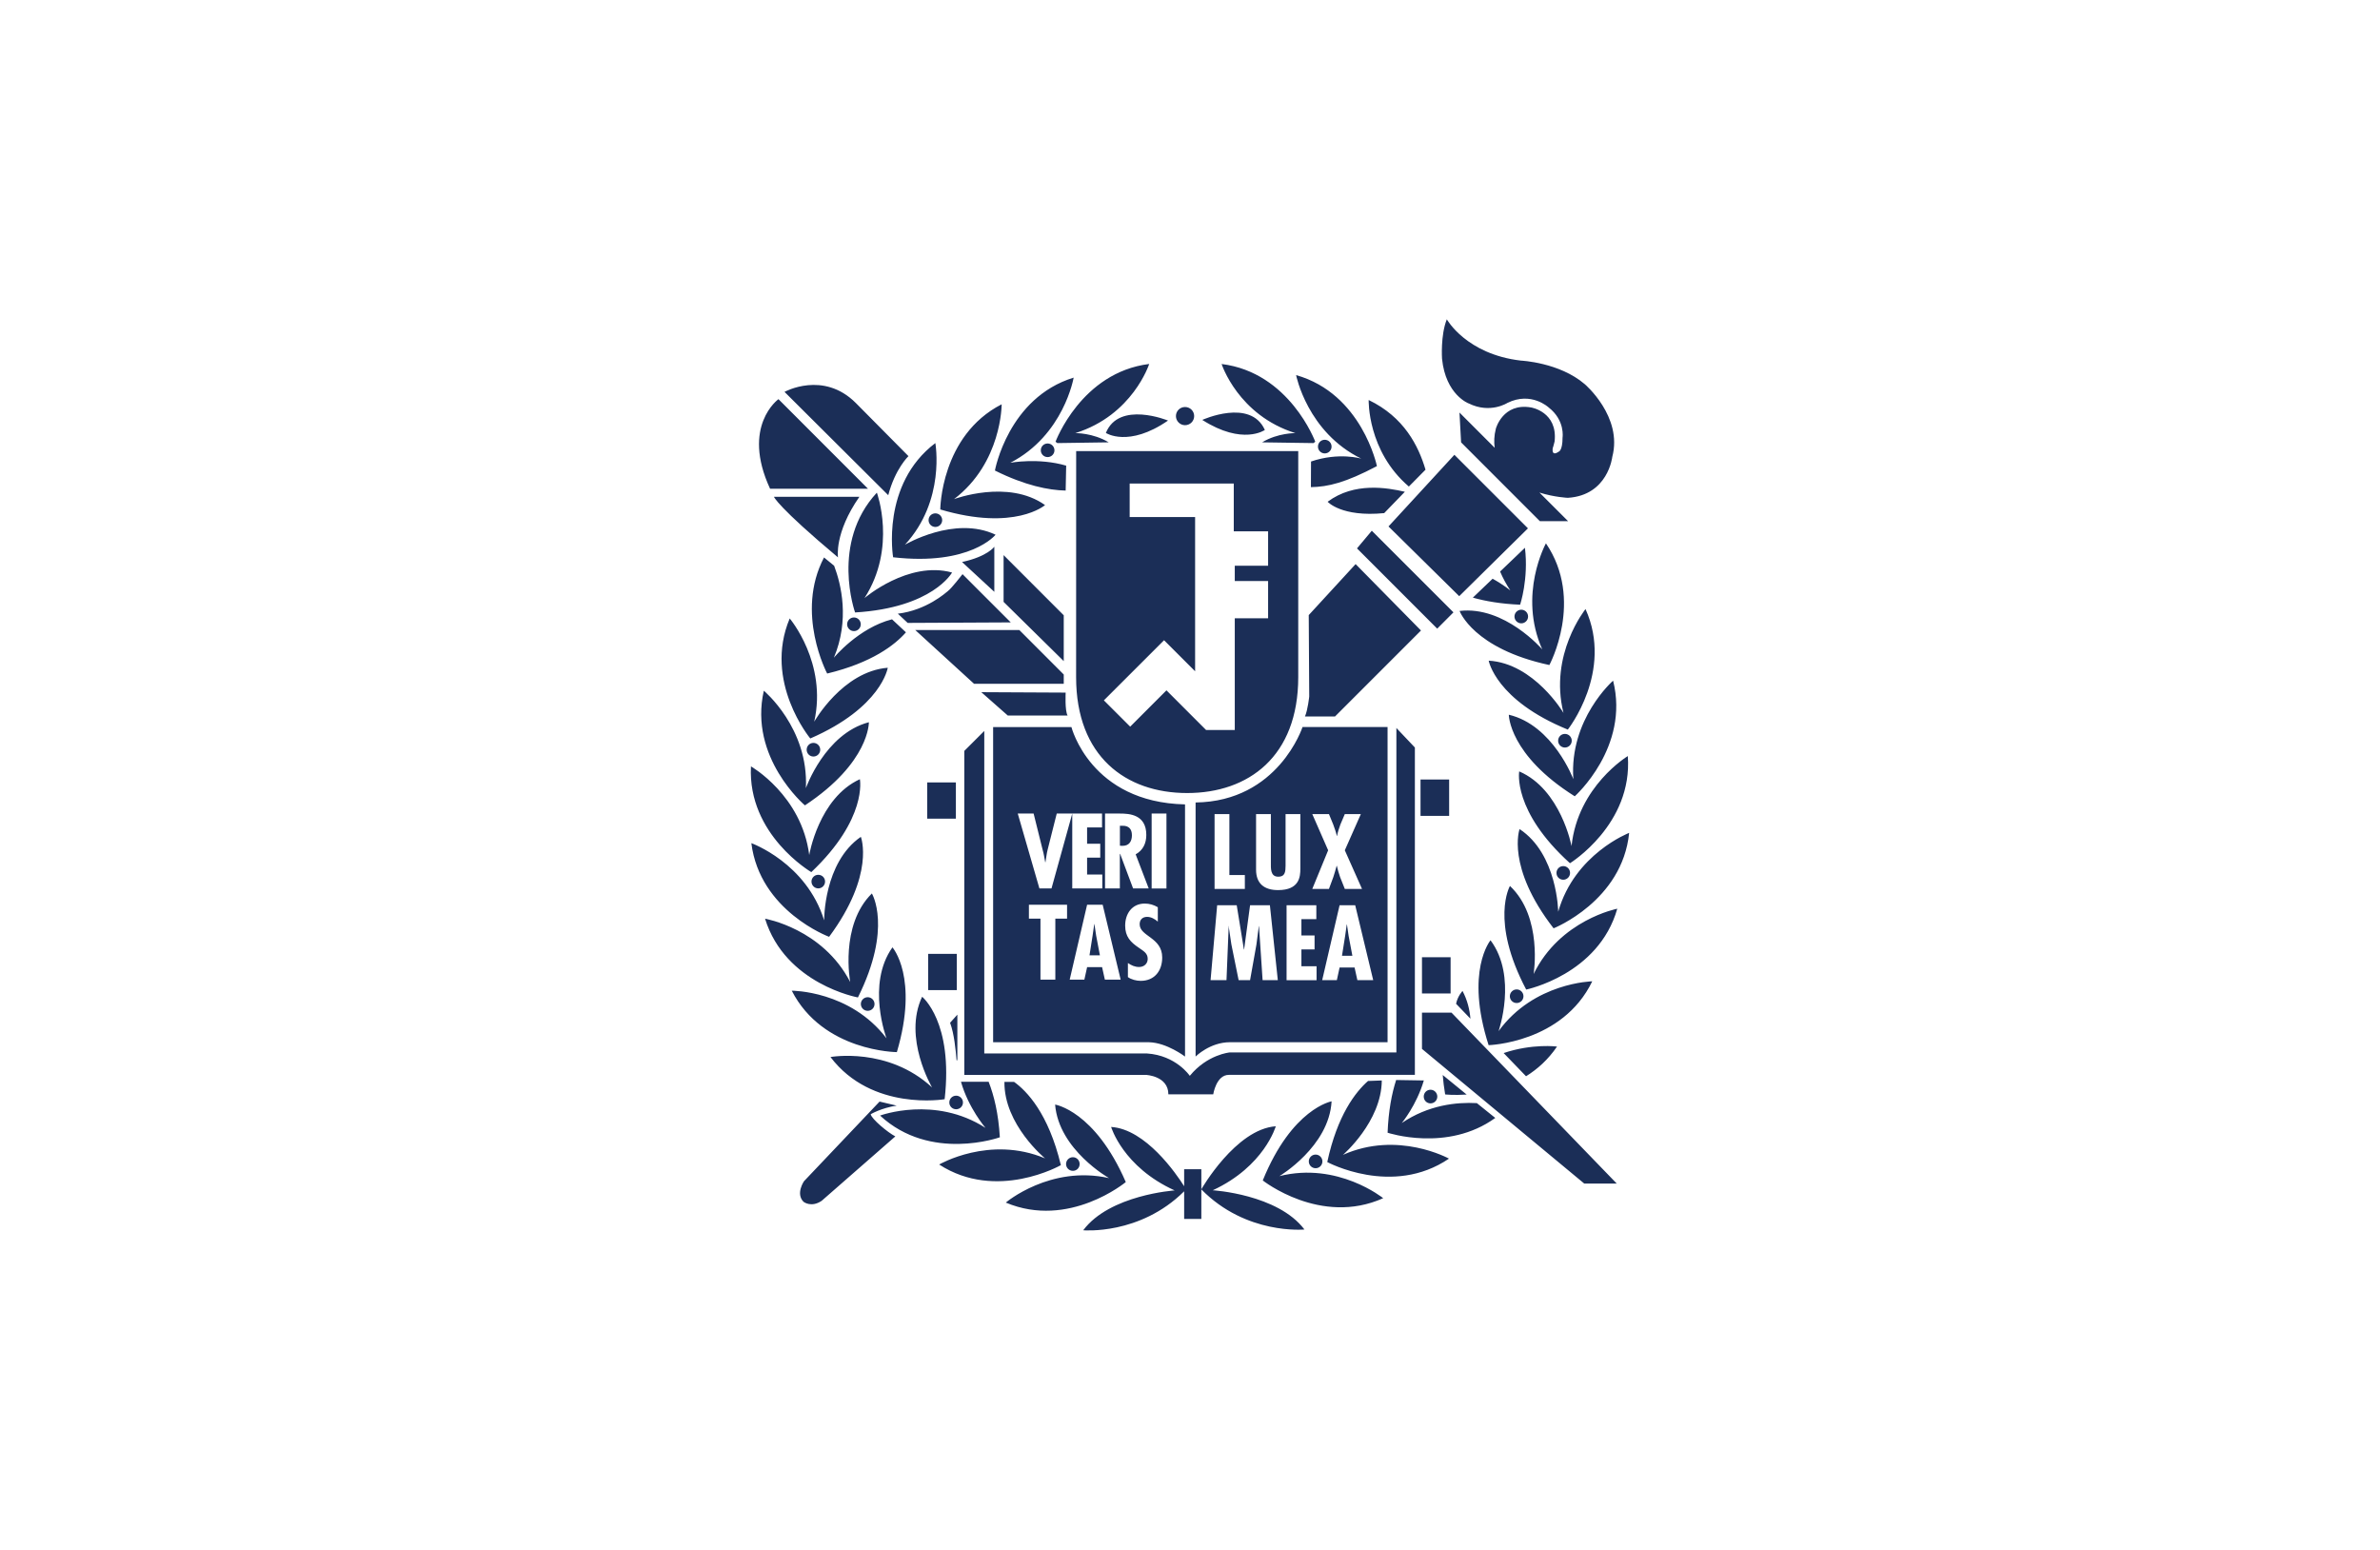 <?xml version="1.0" encoding="UTF-8"?>
<svg id="Layer_1" xmlns="http://www.w3.org/2000/svg" version="1.1" viewBox="0 0 834 543">
  <!-- Generator: Adobe Illustrator 29.8.2, SVG Export Plug-In . SVG Version: 2.1.1 Build 3)  -->
  <defs>
    <style>
      .st0 {
        fill: #1b2e57;
      }
    </style>
  </defs>
  <path class="st0" d="M443.23,150.65c-5.04-11.21-21.93-3.52-21.93-3.52,14.22,9.05,21.93,3.52,21.93,3.52M415.26,148.98c1.78,0,3.2-1.43,3.2-3.19s-1.42-3.18-3.2-3.18-3.19,1.43-3.19,3.18,1.44,3.19,3.19,3.19M453.97,151.76s-6.14-.13-11.71,3.23l17.99.26c.33-.22.33-.24.65-.46,0,0-8.97-24.28-32.82-27.25,0,0,5.75,17.95,25.89,24.23M466.61,156.48c0-1.32-1.06-2.39-2.39-2.39s-2.38,1.07-2.38,2.39,1.06,2.39,2.38,2.39,2.39-1.08,2.39-2.39M370.5,155.25l18.02-.26c-5.59-3.36-11.71-3.23-11.71-3.23,20.12-6.27,25.89-24.23,25.89-24.23-23.84,2.97-32.82,27.25-32.82,27.25.31.22.33.24.63.46M364.72,157.78c0,1.32,1.07,2.38,2.39,2.38s2.39-1.06,2.39-2.38-1.07-2.39-2.39-2.39-2.39,1.06-2.39,2.39M366.2,176.97c-12.97-9.21-31.89-2.08-31.89-2.08,16.79-12.78,16.69-33.23,16.69-33.23-21.39,10.96-21.51,36.85-21.51,36.85,26.17,7.75,36.72-1.54,36.72-1.54M373.43,171.9l.18-8.74c-9.72-2.86-19.57-1.01-19.57-1.01,18.76-9.67,22.19-29.84,22.19-29.84-22.98,7.09-27.59,32.56-27.59,32.56,10.59,5.27,18.84,6.89,24.78,7.02M477.06,160.71s-7.8-2.37-17.65,1l-.04,8.98c6.02-.11,12.11-1.55,23.13-7.37,0,0-5.22-25.36-28.32-31.89,0,0,3.91,20.06,22.88,29.29M387.52,151.7s7.91,5.23,21.78-4.34c0,0-17.19-7.05-21.78,4.34M507.81,273.14h-10.03v12.73h10.03v-12.73ZM480.71,185.96l-5.19,6.19,28.11,28.12,5.69-5.71-28.62-28.61h0ZM535.42,185.12l-25.77-25.76-23.09,25.1,24.78,24.43,24.09-23.77h-.01ZM325.39,182.25c0,1.32,1.06,2.39,2.38,2.39s2.39-1.07,2.39-2.39-1.07-2.38-2.39-2.38-2.38,1.05-2.38,2.38M516.13,209.41c4.43,1.24,9.87,2.19,16.55,2.47,0,0,3.02-9.01,1.69-19.95l-8.7,8.33c.93,2.21,2.13,4.44,3.58,6.63,0,0-2.37-1.99-6.21-4.11l-6.92,6.62h.01ZM508.32,335.39h-10.03v12.72h10.03v-12.72ZM493.69,170.48l5.84-5.91c-2.48-8.35-7.49-18.42-19.92-24.41,0,0-.52,17.85,14.08,30.32M546,259.54c0,1.32,1.05,2.39,2.37,2.39s2.4-1.07,2.4-2.39-1.07-2.39-2.4-2.39-2.37,1.08-2.37,2.39M514.66,141.35c7.53,3.74,13.58-.18,13.58-.18,8.35-4.11,14.43,1.59,14.43,1.59,5.86,4.56,4.88,10.57,4.88,10.57,0,4.59-1.32,4.91-1.32,4.91-2.78,1.92-2.1-1.32-2.1-1.32.09-.03.64-2.27.64-2.27,1.11-10.38-8.24-11.88-8.24-11.88-9.89-1.73-12.35,7.42-12.35,7.42-.64,2.51-.68,4.75-.41,6.71l-12.34-12.35.57,10.45,27.61,27.62h9.89l-10.04-10.03c5.3,1.66,9.95,1.84,9.95,1.84,14.09-.87,15.57-14.34,15.57-14.34,3.73-14.1-9.63-25.47-9.63-25.47-8.91-7.66-22.39-8.27-22.39-8.27-19.16-2.23-25.96-14.47-25.96-14.47-2.24,5.57-1.68,13.82-1.68,13.82,1.29,12.7,9.34,15.66,9.34,15.66M549.39,255.64s16.09-20.29,6.21-42.23c0,0-12.86,15.91-7.72,36.39,0,0-10.31-17.39-26.21-18.31,0,0,2.46,13.84,27.72,24.15M533.09,218.41c1.3,0,2.38-1.06,2.38-2.39s-1.08-2.39-2.38-2.39-2.39,1.08-2.39,2.39,1.09,2.39,2.39,2.39M485.05,179.79l7.24-7.48c-6.16-1.42-17.71-3.47-27.06,3.5,0,0,4.81,5.44,19.82,3.98M542.93,233.02s12.3-22.77-1.2-42.64c0,0-9.89,17.88-1.29,37.16,0,0-13.18-15.34-28.97-13.47,0,0,4.79,13.22,31.46,18.95M458.63,406.94c0,1.32,1.06,2.39,2.39,2.39s2.38-1.07,2.38-2.39-1.07-2.39-2.38-2.39-2.39,1.06-2.39,2.39M470.6,404.65s13.49-11.59,13.61-26.07l-4.82.18c-4.36,3.83-10.75,11.97-14.29,28.41,0,0,22.79,12.31,42.65-1.2,0,0-17.89-9.92-37.15-1.32M448.33,412.1s17.4-10.32,18.29-26.21c0,0-13.84,2.44-24.12,27.72,0,0,20.28,16.06,42.2,6.22,0,0-15.89-12.86-36.37-7.73M424.99,417.05c18.07-8.37,22.07-22.42,22.07-22.42-14.05,1-26.1,22.1-26.1,22.1,15.73,16.06,36.14,14.07,36.14,14.07-9.36-12.39-32.11-13.74-32.11-13.74M414.95,409.7v5.94c-2.74-4.33-13.47-20.01-25.59-20.77,0,0,4.12,14.01,22.26,22.24,0,0-22.75,1.52-32.04,13.96,0,0,19.83,1.79,35.37-13.65v9.67h6.02v-17.4h-6.02ZM498.29,354.81v12.71l56.88,47.2h11.38l-57.92-59.91h-10.34ZM491.23,393.47s5.15-6.17,7.71-14.89l-9.7-.16c-1.54,4.76-2.7,10.81-3,18.47,0,0,20.96,6.97,37.73-5.18l-6.45-5.19c-7.17-.39-16.98.66-26.29,6.96M378.33,407.86c0-1.32-1.06-2.39-2.37-2.39s-2.39,1.07-2.39,2.39,1.06,2.39,2.39,2.39,2.37-1.06,2.37-2.39M537.41,341.29s3.29-19.95-8.29-30.86c0,0-7.05,12.17,5.69,36.3,0,0,25.36-5.21,31.92-28.33,0,0-20.08,3.9-29.32,22.89M513.95,383.52l-8.39-6.85c.18,2.13.44,4.4.85,6.8,0,0,3.02.36,7.53.05M501.28,386.61c1.32,0,2.38-1.07,2.38-2.38s-1.06-2.4-2.38-2.4-2.37,1.07-2.37,2.4,1.05,2.38,2.37,2.38M301.66,351.79c0,1.32,1.07,2.39,2.4,2.39s2.39-1.07,2.39-2.39-1.09-2.38-2.39-2.38-2.4,1.06-2.4,2.38M284.29,305.59c19.81-18.78,17.03-32.57,17.03-32.57-14.46,6.62-17.75,26.57-17.75,26.57-2.66-20.92-20.42-31.06-20.42-31.06-1.21,24,21.15,37.05,21.15,37.05M284.36,308.89c0,1.32,1.07,2.39,2.38,2.39s2.38-1.07,2.38-2.39-1.06-2.37-2.38-2.37-2.38,1.05-2.38,2.37M318.34,159.82l-18.45-18.62c-11.42-11.42-24.98-3.89-24.98-3.89l36.35,36.2c2.43-9.28,7.08-13.68,7.08-13.68M304.15,171.24l-31.36-31.38s-13.14,9.4-2.94,31.38h34.3ZM290.54,328.25c16.25-21.94,11.12-35.03,11.12-35.03-13.08,9.03-12.86,29.26-12.86,29.26-6.26-20.16-25.51-27.05-25.51-27.05,2.98,23.85,27.25,32.82,27.25,32.82M305.11,390.41s3.71-2.21,9.11-3.01l-6-1.42-.55.76c.33-.46.55-.76.55-.76l-26.48,27.9s-3.01,4.36-.17,7.21c0,0,2.67,2.16,6.36-.34l25.81-22.57c-2.63-1.35-8.33-6.1-8.63-7.76M355.36,379.09l-3.39-.02c-.18,14.99,14.24,26.81,14.24,26.81-19.45-8.16-37.11,2.15-37.11,2.15,20.17,13.06,42.65.22,42.65.22-4.37-18.24-12.03-26.05-16.4-29.17M300.64,349.48c12.18-24.41,4.88-36.42,4.88-36.42-11.34,11.17-7.59,31.03-7.59,31.03-9.69-18.75-29.84-22.19-29.84-22.19,7.1,22.97,32.54,27.59,32.54,27.59M369.73,387.03c1.3,15.87,18.91,25.77,18.91,25.77-20.6-4.64-36.19,8.57-36.19,8.57,22.15,9.34,42.05-7.19,42.05-7.19-10.88-25.02-24.78-27.15-24.78-27.15M312.98,195.26c27.11,3.09,35.89-7.9,35.89-7.9-14.37-6.82-31.76,3.5-31.76,3.5,14.32-15.5,10.65-35.61,10.65-35.61-19.15,14.5-14.79,40.02-14.79,40.02M314.28,368.65c7.75-26.17-1.55-36.71-1.55-36.71-9.22,12.95-2.08,31.88-2.08,31.88-12.78-16.79-33.2-16.69-33.2-16.69,10.94,21.39,36.83,21.52,36.83,21.52M512.5,347.22s-1.71,1.78-2.26,4.49l5.03,5.23c-.28-3.26-1.1-6.58-2.77-9.72M343.87,242.53l9.29,8.19h20.95c-1-1.68-.68-8.04-.68-8.04l-29.56-.15h0ZM395.86,181.15v-11.72h36.48v16.74h12.03v12.05h-11.68v5.36h11.68v13.05h-11.68v39.16h-10.05l-13.89-13.9-12.71,12.72-9.22-9.21,21.09-21.07,10.88,10.88v-54.05h-22.93ZM377.09,237.26c0,27.79,17.42,40.61,38.91,40.61s38.93-12.79,38.93-40.61v-79.2h-77.82s-.02,51.44-.02,79.2M348.43,191.57s-2.36,3.42-11.31,5.35l11.31,10.45v-15.8ZM447.92,307.18c2.53,0,2.53-1.92,2.57-3.87v-18.07h5.18v19.14c0,2.78-.31,7.5-7.8,7.5-4.83,0-7.72-2.25-7.72-7.16v-19.48h5.19v16.96c0,1.99-.24,4.98,2.58,4.98M461.27,317.18v4.88h-5.23v5.71h4.61v4.89h-4.61v5.9h5.31v4.88h-10.51v-26.25h10.44,0ZM459.85,285.24h5.84l1.5,3.65c.45,1.28.98,2.63,1.26,4.01h.07c.26-1.37.7-2.69,1.18-4.01l1.55-3.65h5.62l-5.62,12.69,6.03,13.54h-6.03l-1.66-4.17c-.49-1.34-.81-2.63-1.14-3.94h-.06c-.39,1.32-.69,2.6-1.16,3.94l-1.54,4.17h-5.84l5.56-13.54-5.56-12.69h0ZM475.65,343.43l-.98-4.43h-5.25l-.96,4.43h-5.14l6.1-26.25h5.47l6.31,26.25h-5.55ZM442.44,343.43l-1.26-18.92h-.06l-.85,6.5-2.22,12.42h-4.01l-2.55-12.58-.87-5.84v-.5h-.06l-.77,18.92h-5.58l2.31-26.25h6.85l2.52,15.5h.07l2.09-15.5h6.95l2.77,26.25h-5.33ZM425.61,285.24h5.19v21.36h5.42v4.87h-10.61v-26.23h0ZM418.96,281.18v89.02s5.01-5.02,12.03-5.02h55.24v-110.44h-29.8s-8.45,26.05-37.47,26.44M396.64,292.61c0-1.89-.89-3.41-3.5-3.27h-.7v6.99l.91.04c2.36,0,3.3-1.6,3.3-3.76M471.99,323.93h-.06l-.56,3.97-1.11,6.99h3.64l-1.32-6.99-.58-3.97h-.01ZM332.28,207h.02c-.97.75-7.59,6.8-17.68,8.03l3.45,3.23,36.12-.18-11.21-11.2h0l-5.69-5.7s-4.01,5.15-5.01,5.81M533.85,349.07c0-1.32-1.07-2.39-2.38-2.39s-2.39,1.08-2.39,2.39,1.06,2.38,2.39,2.38,2.38-1.06,2.38-2.38M547.8,308.25c1.32,0,2.38-1.07,2.38-2.39s-1.05-2.39-2.38-2.39-2.38,1.07-2.38,2.39,1.05,2.39,2.38,2.39M532.49,290.5s-4.81,13.21,11.92,34.77c0,0,24.07-9.54,26.48-33.44,0,0-19.08,7.33-24.86,27.63,0,0-.25-20.22-13.54-28.96M550.7,296.46s-3.73-19.88-18.34-26.17c0,0-2.47,13.87,17.79,32.17,0,0,22.04-13.57,20.27-37.54,0,0-17.51,10.53-19.72,31.53M522.31,329.46s-9.02,10.77-.67,36.75c0,0,25.88-.73,36.32-22.37,0,0-20.42.38-32.83,17.46,0,0,6.7-19.08-2.82-31.84M551.33,273s-7.12-18.91-22.61-22.57c0,0,0,14.06,23.1,28.58,0,0,19.32-17.2,13.44-40.51,0,0-15.4,13.45-13.93,34.49M534.75,377.11c3.97-2.47,7.75-5.82,10.86-10.41,0,0-8.61-1.13-18.7,2.28l7.84,8.12h0ZM384.1,327.75l-.59-3.98h-.06l-.57,3.98-1.1,6.99h3.65l-1.33-6.99ZM307.26,172.63c-16.34,17.61-7.62,41.97-7.62,41.97,27.24-1.65,33.98-14,33.98-14-15.34-4.21-30.68,8.96-30.68,8.96,11.42-17.76,4.33-36.94,4.33-36.94M409.44,383.44h15.7s1.04-6.82,5.47-6.82h65.19v-114.7l-6.48-6.84v113.68h-58.4s-7.84.68-13.99,8.2c0,0-4.78-7.16-15.01-7.84h-57.01v-113l-7,6.99v113.52h63.66s7.85.34,7.85,6.82M287.42,262.69c0-1.32-1.06-2.39-2.38-2.39s-2.37,1.07-2.37,2.39,1.05,2.39,2.37,2.39,2.38-1.06,2.38-2.39M285.32,252.87c4.64-20.59-8.59-36.17-8.59-36.17-9.34,22.14,7.21,42.05,7.21,42.05,25.02-10.88,27.15-24.78,27.15-24.78-15.86,1.28-25.77,18.9-25.77,18.9M267.66,242.02c-5.35,23.44,14.4,40.17,14.4,40.17,22.76-15.07,22.41-29.13,22.41-29.13-15.39,4.02-22.07,23.09-22.07,23.09,1.01-21.08-14.75-34.14-14.75-34.14M293.65,195.3s-1.37-8.5,7.5-21.23h-29.95s1.26,3.47,22.45,21.23M372.76,239.59v-3.25l-15.56-15.58h-36.47l20.6,18.83h31.43ZM335.18,371.27c.1,1.09.3-.24.3-.24v-15.51l-2.55,2.85c1.46,3.91,1.96,9.54,2.25,12.9M296.85,218.74c0,1.32,1.08,2.39,2.39,2.39s2.39-1.06,2.39-2.39-1.08-2.39-2.39-2.39-2.39,1.07-2.39,2.39M335.05,388.67c1.32,0,2.39-1.06,2.39-2.37s-1.07-2.39-2.39-2.39-2.39,1.06-2.39,2.39,1.08,2.37,2.39,2.37M351.68,210.89l21.08,20.76v-16.06l-21.08-21.09v16.39ZM335.28,334.23h-10.04v12.7h10.04v-12.7ZM475.02,197.67l-16.41,17.85.17,28.51s-.49,4.69-1.49,7.01h10.53l30.12-30.12-22.9-23.26h-.02ZM386.18,285.06v4.86h-5.24v5.71h4.61v4.88h-4.61v5.92h5.33v4.86h-10.53v-26.21l-7.27,26.21h-4.24l-7.59-26.24h5.56l3.13,12.59c.45,1.5.64,3,.94,4.49h.08c.27-1.53.39-3.03.8-4.56l3.16-12.53h15.86v.02ZM392.71,343.26h-5.54l-.98-4.4h-5.24l-.97,4.4h-5.14l6.1-26.25h5.46l6.3,26.25h.01ZM387.25,285.06h5.22c3.31,0,9.22.34,9.22,7.5,0,2.9-1.14,5.36-3.73,6.79l4.57,11.95h-5.47l-4.54-12.11h-.1v12.11h-5.19v-26.24h.02ZM403.56,285.06h5.19v26.25h-5.19v-26.25ZM399.72,343.68c-1.48,0-3.28-.45-4.48-1.32v-4.93c1.22.82,2.4,1.39,3.94,1.39,1.67,0,3-1.12,3-2.86,0-2.02-1.6-2.79-3.06-3.84-3-2.01-4.84-3.96-4.84-7.79,0-4.16,2.39-7.73,6.87-7.73,1.65,0,3.16.45,4.57,1.28v5.04c-1.04-.89-2.32-1.66-3.74-1.66-1.61,0-2.62.97-2.62,2.57,0,4.33,7.9,4.56,7.9,11.67,0,4.66-2.68,8.18-7.54,8.18M373.91,321.89h-4.1v21.37h-5.21v-21.37h-4.05v-4.88h13.37v4.88h-.01ZM348.01,254.75v110.44h54.69c6.2.16,12.56,5.02,12.56,5.02v-88.36c-33.13-.72-39.81-27.1-39.81-27.1h-27.44ZM350.37,398.49c-.51-8.43-2.03-14.55-3.93-19.45h-9.69c2.61,9.21,8.58,16.15,8.58,16.15-17.76-11.42-36.93-4.31-36.93-4.31,17.62,16.35,41.97,7.61,41.97,7.61M317.46,221.56l-4.88-4.56c-11.77,3-20.37,13.45-20.37,13.45,5.55-13.24,2.58-25.63.09-32.22l-3.54-2.9c-10.21,19.41,1.1,40.67,1.1,40.67,15.72-3.79,23.71-10.01,27.6-14.44M291.01,370.36c14.51,19.16,40.01,14.79,40.01,14.79,3.09-27.11-7.89-35.9-7.89-35.9-6.81,14.38,3.49,31.77,3.49,31.77-15.5-14.31-35.61-10.65-35.61-10.65M334.96,274.15h-10.05v12.71h10.05v-12.71Z"/>
</svg>